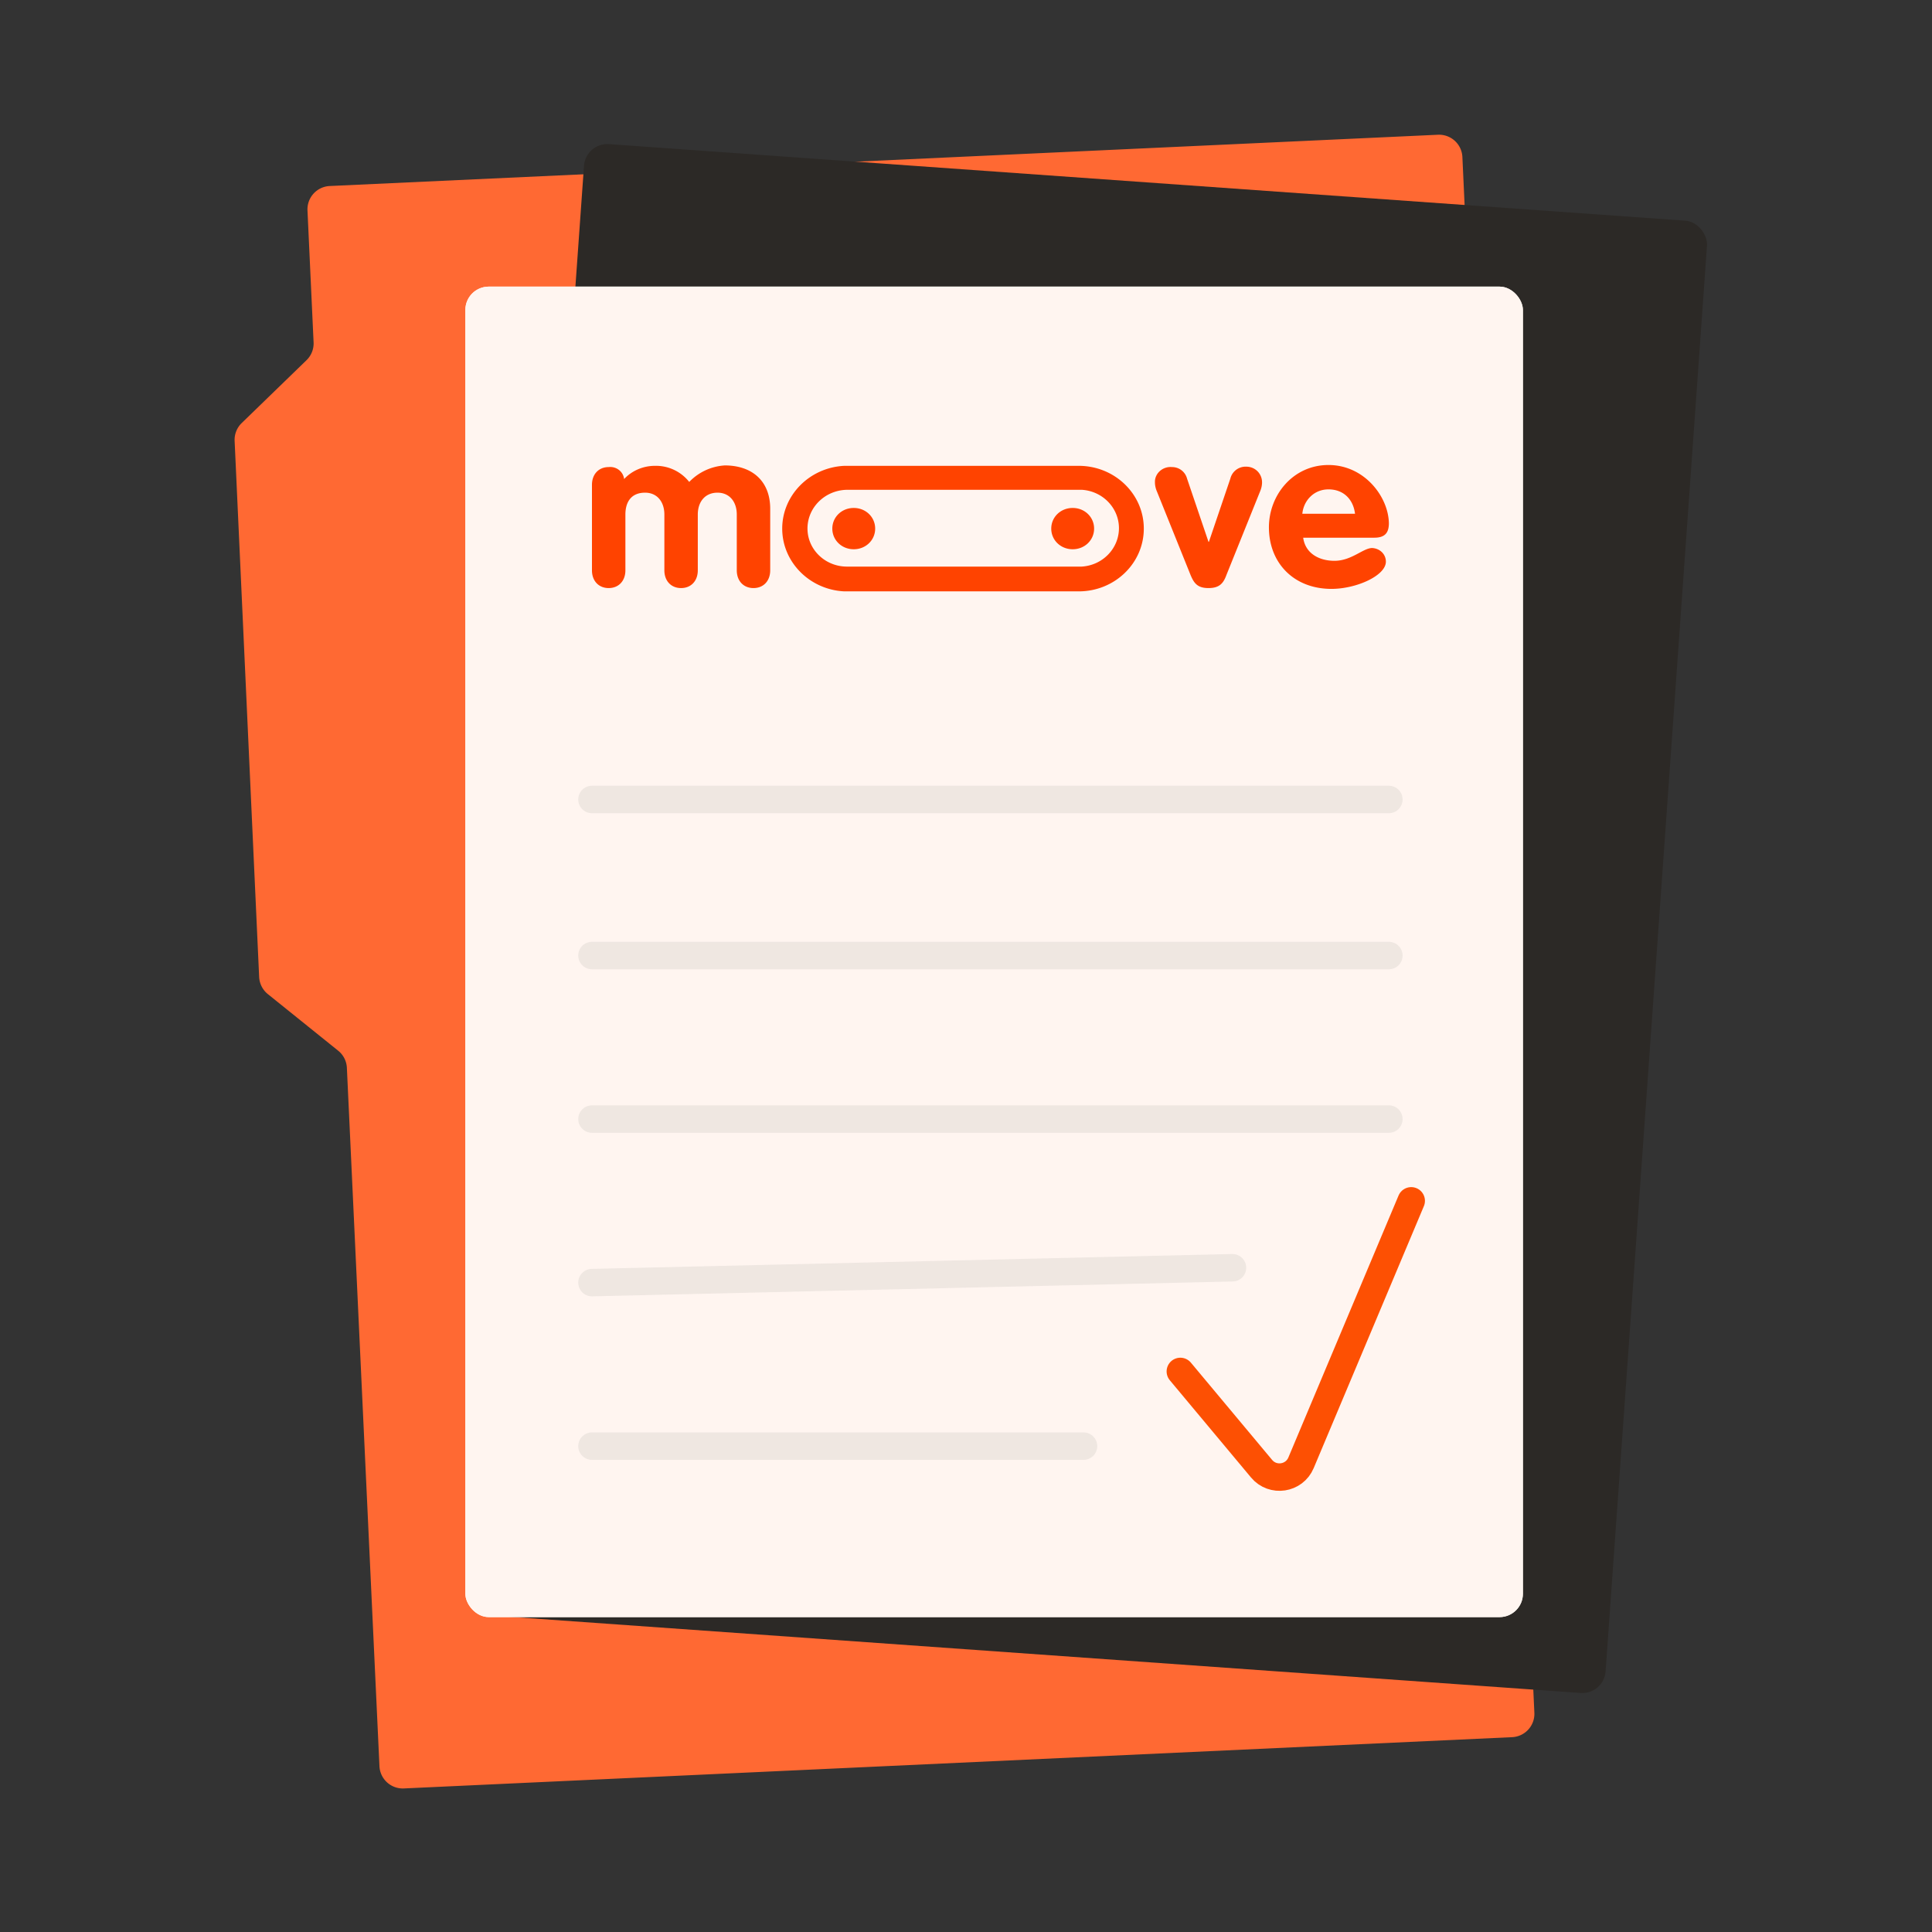 <svg width="156" height="156" fill="none" xmlns="http://www.w3.org/2000/svg"><rect width="100%" height="100%" fill="#333333" stroke="none"/><path d="M118.081 12.677a1.886 1.886 0 0 0-1.971-1.797l-89.485 4.14a1.886 1.886 0 0 0-1.797 1.971l.493 10.652a1.886 1.886 0 0 1-.571 1.441l-5.235 5.077c-.387.376-.595.9-.57 1.44l1.98 43.284c.026.54.281 1.044.702 1.384l5.68 4.571c.422.339.677.842.702 1.382l2.63 56.39a1.886 1.886 0 0 0 1.971 1.796l89.486-4.14a1.886 1.886 0 0 0 1.797-1.971l-5.812-125.62Z" fill="#FF6933"/><rect x="47.289" y="11.504" width="90.906" height="119.181" rx="1.886" transform="rotate(4.068 47.29 11.504)" fill="#2C2926"/><rect x="37.575" y="23.143" width="85.393" height="107.43" rx="1.886" fill="#FFF5F0"/><rect x="37.575" y="23.143" width="85.393" height="107.43" rx="1.886" fill="#FFF5F0"/><path d="M47.799 116.769h39.69M47.799 103.565l51.717-1.2M47.799 90.36h64.345M47.799 77.156h64.345M47.799 64.554h64.345" stroke="#999791" stroke-opacity=".16" stroke-width="2.217" stroke-linecap="round"/><path d="m95.307 110.737 6.559 7.854c.905 1.085 2.638.825 3.186-.477l8.897-21.152" stroke="#FD5003" stroke-width="2.217" stroke-linecap="round"/><path d="M107.268 37.547c-2.837 0-4.809 2.401-4.809 5.035 0 2.868 2.006 4.968 5.051 4.968 2.006 0 4.393-1.067 4.393-2.2 0-.6-.484-1.067-1.107-1.1-.726 0-1.66 1.033-3.044 1.033-1.246 0-2.353-.6-2.526-1.867h5.743c.83 0 1.176-.367 1.176-1.167-.034-2.134-1.972-4.702-4.877-4.702Zm0 1.968c1.245 0 2.006.833 2.144 1.967h-4.255c.104-1.067.934-1.967 2.111-1.967Zm-39.092-1.901c-2.802.133-5.016 2.367-5.016 5.068 0 2.7 2.214 4.935 5.016 5.068h18.923c2.906 0 5.258-2.267 5.258-5.068 0-2.8-2.352-5.068-5.258-5.068H68.175ZM65.2 42.682c0-1.734 1.453-3.134 3.252-3.134H87.34c1.695.1 3.01 1.467 3.01 3.1 0 1.635-1.315 3.002-3.01 3.102H68.453c-1.8.033-3.252-1.367-3.252-3.068Zm-9.548-3.768a3.423 3.423 0 0 0-2.768-1.3c-.968 0-1.868.4-2.49 1.067-.07-.6-.623-1.034-1.246-.967-.796 0-1.35.567-1.35 1.434v6.902c0 .867.554 1.434 1.35 1.434s1.35-.567 1.35-1.434v-4.502c0-1.033.483-1.767 1.59-1.767.97 0 1.557.734 1.557 1.767v4.502c0 .867.554 1.434 1.35 1.434.795 0 1.349-.567 1.349-1.434v-4.502c0-1.033.588-1.767 1.591-1.767.969 0 1.557.734 1.557 1.767v4.502c0 .867.553 1.434 1.349 1.434.796 0 1.35-.567 1.35-1.434v-4.968c0-2.268-1.489-3.501-3.668-3.501a4.35 4.35 0 0 0-2.871 1.333Zm43.692-.266-1.73 5.101h-.034l-1.73-5.101a1.248 1.248 0 0 0-1.21-.934c-.727-.067-1.35.467-1.384 1.134v.1c0 .267.069.533.173.767l2.698 6.701c.277.667.554 1.068 1.453 1.068.9 0 1.21-.4 1.453-1.068l2.698-6.701c.104-.234.173-.5.173-.767 0-.7-.553-1.267-1.28-1.267h-.103a1.27 1.27 0 0 0-1.177.967Zm-14.46 4.034c0 .934.761 1.667 1.73 1.667.968 0 1.73-.733 1.73-1.667s-.762-1.667-1.73-1.667c-.969 0-1.73.733-1.73 1.667Zm-17.678 0c0 .934.761 1.667 1.73 1.667s1.73-.733 1.73-1.667-.761-1.667-1.73-1.667-1.73.733-1.73 1.667Z" fill="#FF4300"/></svg>